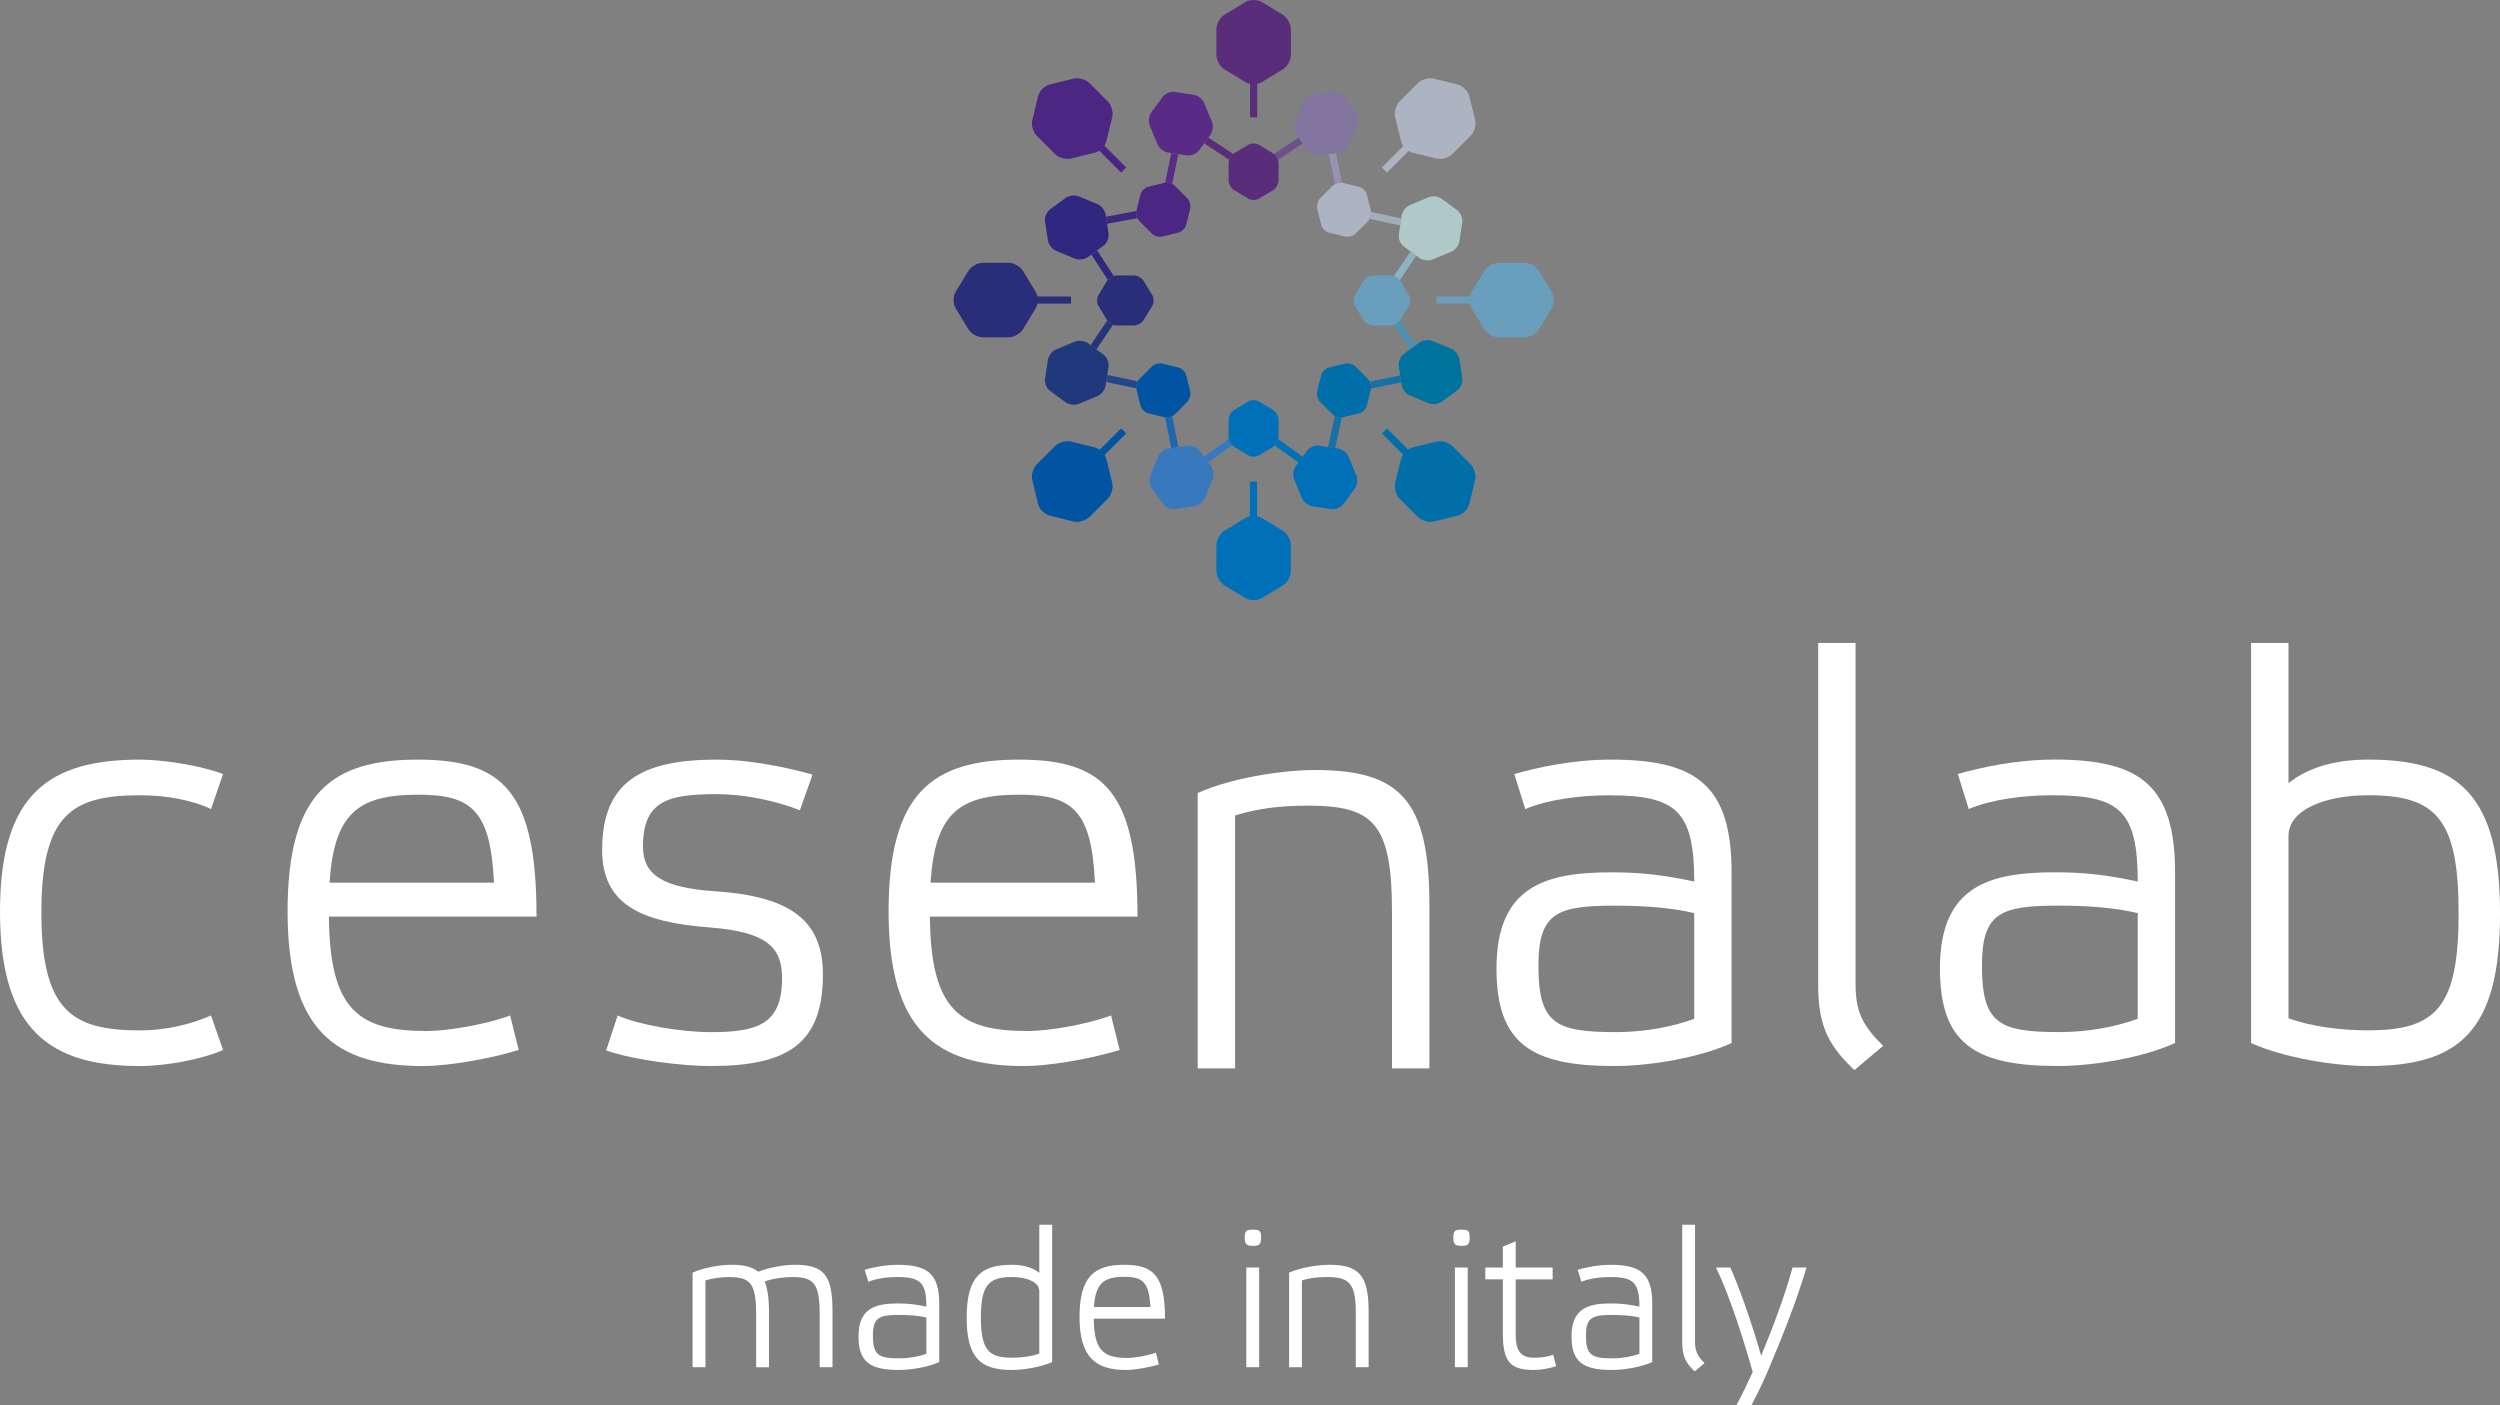<svg xmlns="http://www.w3.org/2000/svg" id="uuid-8d888acc-a1e3-41fd-84ed-f686afd4c882" width="286.46mm" height="161mm" viewBox="0 0 812.02 456.38"><rect x="0" y="0" width="812.02" height="456.38" fill="#808080" stroke="none"/><defs><style>.uuid-3cbb25d6-884f-436c-87d3-1b779b7374db{fill:#699fbc;}.uuid-fd8f8dd1-e8fa-4fe1-b771-dadcfc850274{fill:#0054a2;}.uuid-4ea5eaf2-13a7-4023-b204-1c6a0affa50e{fill:#006fa9;}.uuid-d9d34f7a-a3a5-435b-8164-e310ea67fab8{fill:#0071b9;}.uuid-d73d7890-825a-4a29-aa4f-3ef73c9130ac{fill:#00729e;}.uuid-207410ee-b7fe-4d4d-8742-976497ef5676{fill:#fff;}.uuid-fd3cb4ac-c6e3-4153-888e-8da5083b59ea{fill:#6c4f8c;}.uuid-5b327acc-7a32-4ea3-b333-cc6dc421c40a{fill:#8eb4c2;}.uuid-6c42be90-10a8-4b6b-9a7b-b851151ccc59{fill:#afc9c8;}.uuid-ee3a97ee-c186-4d57-b716-eec4501b67fd{fill:#adb4c1;}.uuid-0549a31e-f955-481f-8570-0ac1bc9be66c{fill:#25468f;}.uuid-b08ac8dd-40b9-4a5e-a024-c31c41621a4b{fill:#1e66af;}.uuid-17bce5ce-afda-4ce4-b833-16b6585144c3{fill:#20397c;}.uuid-b4a21166-fa2a-4ca4-bf62-2ffbea44d273{fill:#1771a4;}.uuid-b73e72d2-661d-4fd9-92a1-e9b6882b2c11{fill:#3e2880;}.uuid-45f2ebd2-11d4-4574-9f8c-b8600a9103c6{fill:#82759f;}.uuid-d6ff4600-fba9-414b-b479-995aa5b7573d{fill:#a2adbc;}.uuid-76568688-b207-470c-bc06-7366fb7f9ab7{fill:#9692af;}.uuid-3a384a53-f966-4116-9f3c-b364d220f225{fill:#592b86;}.uuid-a9f48326-34e7-4fcf-8eab-8b50aac45f80{fill:#4b2683;}.uuid-e0b74e8f-6c6c-459f-8530-dfce28d0c8c3{fill:#2a2e78;}.uuid-400a430f-5ccd-412d-b790-8d065195d7f0{fill:#263579;}.uuid-0ed8ee9c-6274-4b5b-8731-1bbbf143948f{fill:#5a2d7b;}.uuid-a9da615c-a2bb-4854-98a0-f99c75d83ff1{fill:#3879bd;}.uuid-ff11a800-b9b0-43ef-b738-c728d9a8bc8e{fill:#2f2780;}.uuid-8a2198ed-97ac-40d2-a702-b2e278dd192e{fill:#4d91b1;}</style></defs><g id="uuid-df9bb7ba-c5e8-4944-8df5-9a77474f25e4"><g><g><rect class="uuid-0ed8ee9c-6274-4b5b-8731-1bbbf143948f" x="406.03" y="24.96" width="2.32" height="13.18"></rect><rect class="uuid-d9d34f7a-a3a5-435b-8164-e310ea67fab8" x="405.97" y="156.41" width="2.33" height="13.55"></rect><path class="uuid-d9d34f7a-a3a5-435b-8164-e310ea67fab8" d="M395.09,177.06c0-1.71,1.2-3.82,2.65-4.69l6.79-4.12c1.46-.87,3.86-.87,5.32,0l6.78,4.12c1.46,.87,2.66,2.98,2.66,4.69v8.4c0,1.7-1.2,3.82-2.66,4.71l-6.78,4.1c-1.46,.88-3.86,.88-5.32,0l-6.79-4.1c-1.45-.89-2.65-3-2.65-4.71v-8.4Z"></path><path class="uuid-0ed8ee9c-6274-4b5b-8731-1bbbf143948f" d="M395.09,9.47c0-1.71,1.2-3.83,2.65-4.7l6.79-4.12c1.46-.87,3.86-.87,5.32,0l6.78,4.12c1.46,.87,2.66,2.99,2.66,4.7v8.4c0,1.7-1.2,3.81-2.66,4.69l-6.78,4.11c-1.46,.88-3.86,.88-5.32,0l-6.79-4.11c-1.45-.88-2.65-2.99-2.65-4.69V9.47Z"></path><path class="uuid-ee3a97ee-c186-4d57-b716-eec4501b67fd" d="M460.56,26.99c1.2-1.2,3.56-1.85,5.2-1.44l7.71,1.89c1.64,.42,3.33,2.1,3.76,3.76l1.89,7.7c.42,1.65-.23,4-1.44,5.2l-5.94,5.95c-1.21,1.2-3.55,1.84-5.21,1.43l-7.7-1.89c-1.66-.42-3.35-2.1-3.76-3.76l-1.9-7.7c-.4-1.65,.24-3.99,1.44-5.2l5.94-5.94Z"></path><rect class="uuid-e0b74e8f-6c6c-459f-8530-dfce28d0c8c3" x="334.71" y="96.3" width="13.17" height="2.32"></rect><path class="uuid-e0b74e8f-6c6c-459f-8530-dfce28d0c8c3" d="M319.21,109.56c-1.7,0-3.83-1.2-4.7-2.65l-4.12-6.79c-.87-1.45-.87-3.85,0-5.31l4.12-6.78c.87-1.46,3-2.67,4.7-2.67h8.4c1.7,0,3.81,1.21,4.69,2.67l4.11,6.78c.88,1.46,.88,3.86,0,5.31l-4.11,6.79c-.88,1.45-2.99,2.65-4.69,2.65h-8.4Z"></path><rect class="uuid-3cbb25d6-884f-436c-87d3-1b779b7374db" x="466.53" y="96.3" width="13.18" height="2.32"></rect><path class="uuid-3cbb25d6-884f-436c-87d3-1b779b7374db" d="M495.2,109.56c1.7,0,3.83-1.2,4.7-2.65l4.11-6.79c.88-1.45,.88-3.85,0-5.31l-4.11-6.78c-.87-1.46-3-2.67-4.7-2.67h-8.4c-1.71,0-3.81,1.21-4.69,2.67l-4.12,6.78c-.88,1.46-.88,3.86,0,5.31l4.12,6.79c.88,1.45,2.98,2.65,4.69,2.65h8.4Z"></path><rect class="uuid-a9f48326-34e7-4fcf-8eab-8b50aac45f80" x="359.45" y="44.7" width="2.33" height="12.34" transform="translate(69.66 269.9) rotate(-45)"></rect><rect class="uuid-ee3a97ee-c186-4d57-b716-eec4501b67fd" x="447.88" y="49.71" width="12.33" height="2.33" transform="translate(97.01 335.95) rotate(-45)"></rect><rect class="uuid-fd8f8dd1-e8fa-4fe1-b771-dadcfc850274" x="354.45" y="143.16" width="12.34" height="2.32" transform="translate(3.59 297.32) rotate(-45.01)"></rect><rect class="uuid-4ea5eaf2-13a7-4023-b204-1c6a0affa50e" x="452.88" y="138.16" width="2.32" height="12.34" transform="translate(30.9 363.26) rotate(-44.99)"></rect><path class="uuid-a9f48326-34e7-4fcf-8eab-8b50aac45f80" d="M353.86,26.99c-1.22-1.2-3.56-1.85-5.2-1.44l-7.71,1.89c-1.65,.42-3.34,2.1-3.76,3.76l-1.88,7.7c-.43,1.65,.23,4,1.43,5.2l5.95,5.95c1.2,1.2,3.55,1.84,5.2,1.43l7.7-1.89c1.66-.42,3.35-2.1,3.76-3.76l1.9-7.7c.41-1.65-.23-3.99-1.44-5.2l-5.93-5.94Z"></path><path class="uuid-fd8f8dd1-e8fa-4fe1-b771-dadcfc850274" d="M353.86,167.93c-1.22,1.2-3.56,1.86-5.2,1.45l-7.71-1.9c-1.65-.41-3.34-2.09-3.76-3.76l-1.88-7.69c-.43-1.65,.23-4,1.43-5.21l5.95-5.95c1.2-1.2,3.55-1.84,5.2-1.43l7.7,1.9c1.66,.41,3.35,2.09,3.76,3.75l1.9,7.71c.41,1.65-.23,3.99-1.44,5.19l-5.93,5.94Z"></path><path class="uuid-4ea5eaf2-13a7-4023-b204-1c6a0affa50e" d="M460.56,167.93c1.2,1.2,3.56,1.86,5.2,1.45l7.71-1.9c1.64-.41,3.33-2.09,3.76-3.76l1.89-7.69c.42-1.65-.23-4-1.44-5.21l-5.94-5.95c-1.21-1.2-3.55-1.84-5.21-1.43l-7.7,1.9c-1.66,.41-3.35,2.09-3.76,3.75l-1.9,7.71c-.4,1.65,.24,3.99,1.44,5.19l5.94,5.94Z"></path><path class="uuid-d6ff4600-fba9-414b-b479-995aa5b7573d" d="M444.85,71.09l9.94,2.15,.35-2.3-9.81-2.12c.06,.73-.12,1.59-.48,2.27Z"></path><path class="uuid-a9da615c-a2bb-4854-98a0-f99c75d83ff1" d="M391.06,148.29l1.38,1.87,7.8-5.55c-.53-.55-.95-1.33-1.1-2.07l-8.08,5.75Z"></path><path class="uuid-d9d34f7a-a3a5-435b-8164-e310ea67fab8" d="M415.21,142.65c-.18,.75-.61,1.51-1.16,2.03l7.68,5.53,1.38-1.87-7.9-5.69Z"></path><path class="uuid-5b327acc-7a32-4ea3-b333-cc6dc421c40a" d="M452.73,89.69c.73,.26,1.46,.74,1.9,1.32l5.4-7.95-1.87-1.38-5.43,8.01Z"></path><path class="uuid-b4a21166-fa2a-4ca4-bf62-2ffbea44d273" d="M431.38,145.2l2.31,.35,2.15-9.97c-.73,.06-1.59-.13-2.28-.49l-2.19,10.11Z"></path><path class="uuid-400a430f-5ccd-412d-b790-8d065195d7f0" d="M361.51,105.49c-.75-.29-1.45-.8-1.87-1.39l-5.39,8.01,1.88,1.38,5.38-8Z"></path><path class="uuid-b4a21166-fa2a-4ca4-bf62-2ffbea44d273" d="M444.89,123.93c.34,.71,.51,1.56,.43,2.29l9.84-2.01-.34-2.29-9.92,2.02Z"></path><path class="uuid-8a2198ed-97ac-40d2-a702-b2e278dd192e" d="M452.83,105.5l5.28,7.9,1.88-1.38-5.29-7.9c-.42,.59-1.12,1.09-1.87,1.38Z"></path><path class="uuid-0549a31e-f955-481f-8570-0ac1bc9be66c" d="M369.56,123.87l-9.9-2.09-.35,2.3,9.78,2.07c-.07-.73,.12-1.59,.47-2.28Z"></path><path class="uuid-0ed8ee9c-6274-4b5b-8731-1bbbf143948f" d="M399.26,51.93c.25-.73,.73-1.46,1.31-1.91l-8.08-5.34-1.37,1.88,8.14,5.37Z"></path><path class="uuid-b73e72d2-661d-4fd9-92a1-e9b6882b2c11" d="M369.46,70.85c-.32-.73-.46-1.59-.34-2.3l-9.9,1.84,.35,2.3,9.89-1.84Z"></path><path class="uuid-ff11a800-b9b0-43ef-b738-c728d9a8bc8e" d="M356.36,81.33l-1.88,1.38,5.35,8.18c.48-.56,1.21-1.03,1.95-1.24l-5.43-8.31Z"></path><path class="uuid-3a384a53-f966-4116-9f3c-b364d220f225" d="M380.74,59.77l1.98-9.73-2.29-.35-1.97,9.66c.73-.08,1.59,.08,2.29,.42Z"></path><path class="uuid-76568688-b207-470c-bc06-7366fb7f9ab7" d="M433.64,59.8c.69-.35,1.54-.53,2.27-.46l-2.01-9.66-2.3,.35,2.04,9.77Z"></path><path class="uuid-b08ac8dd-40b9-4a5e-a024-c31c41621a4b" d="M380.72,135.16c-.71,.33-1.56,.5-2.29,.41l2.01,9.99,2.3-.35-2.02-10.05Z"></path><path class="uuid-fd3cb4ac-c6e3-4153-888e-8da5083b59ea" d="M415.11,51.91l8.05-5.34-1.38-1.88-8,5.32c.58,.44,1.07,1.16,1.33,1.9Z"></path><path class="uuid-ee3a97ee-c186-4d57-b716-eec4501b67fd" d="M445.33,68.82c-.02-.15-.03-.31-.08-.44l-1.27-5.17c-.28-1.11-1.41-2.24-2.51-2.52l-5.18-1.27c-.12-.03-.25-.05-.38-.07-.73-.07-1.58,.11-2.27,.46-.32,.16-.61,.35-.83,.58l-3.99,3.99c-.8,.81-1.23,2.38-.96,3.49l1.27,5.17c.28,1.12,1.41,2.25,2.52,2.52l5.17,1.27c1.11,.28,2.69-.15,3.5-.96l3.99-3.99c.21-.21,.39-.48,.55-.78,.36-.68,.54-1.54,.48-2.27Z"></path><path class="uuid-a9f48326-34e7-4fcf-8eab-8b50aac45f80" d="M385.6,64.36l-3.99-3.99c-.23-.23-.53-.43-.87-.6-.7-.33-1.55-.5-2.29-.42-.11,.02-.23,.03-.34,.06l-5.17,1.27c-1.11,.28-2.25,1.41-2.51,2.52l-1.28,5.17c-.02,.06-.02,.12-.03,.18-.12,.71,.02,1.57,.34,2.3,.17,.38,.39,.73,.66,1l3.99,3.99c.8,.81,2.39,1.25,3.48,.97l5.18-1.27c1.1-.28,2.24-1.41,2.51-2.52l1.27-5.17c.28-1.11-.15-2.69-.96-3.5Z"></path><path class="uuid-0ed8ee9c-6274-4b5b-8731-1bbbf143948f" d="M415.11,51.91c-.26-.74-.75-1.46-1.33-1.9-.08-.07-.18-.14-.27-.2l-4.55-2.75c-.99-.59-2.58-.59-3.56,0l-4.56,2.75c-.09,.06-.18,.13-.28,.21-.58,.45-1.06,1.18-1.31,1.91-.13,.35-.2,.7-.2,1.04v5.63c0,1.14,.81,2.57,1.79,3.15l4.56,2.76c.99,.58,2.58,.58,3.56,0l4.55-2.76c.98-.58,1.79-2.01,1.79-3.15v-5.63c0-.34-.07-.69-.19-1.05Z"></path><path class="uuid-d9d34f7a-a3a5-435b-8164-e310ea67fab8" d="M413.52,133.16l-4.55-2.75c-.99-.59-2.58-.59-3.56,0l-4.56,2.75c-.98,.59-1.79,2.01-1.79,3.16v5.64c0,.18,.03,.38,.07,.58,.15,.74,.57,1.52,1.1,2.07,.19,.2,.39,.38,.61,.5l4.56,2.76c.99,.59,2.58,.59,3.56,0l4.55-2.76c.18-.11,.37-.26,.53-.43,.55-.52,.98-1.28,1.16-2.03,.06-.23,.09-.47,.09-.69v-5.64c0-1.14-.8-2.56-1.79-3.16Z"></path><path class="uuid-e0b74e8f-6c6c-459f-8530-dfce28d0c8c3" d="M374.24,95.83l-2.76-4.56c-.58-.98-2-1.79-3.15-1.79h-5.64c-.29,0-.6,.05-.9,.15-.74,.22-1.47,.68-1.95,1.24-.12,.12-.22,.26-.29,.4l-2.75,4.55c-.59,.98-.6,2.58,0,3.56l2.75,4.56c.03,.05,.07,.09,.1,.14,.42,.59,1.12,1.1,1.87,1.39,.39,.15,.8,.24,1.18,.24h5.64c1.14,0,2.57-.81,3.15-1.78l2.76-4.56c.58-.98,.58-2.58,0-3.56Z"></path><path class="uuid-3cbb25d6-884f-436c-87d3-1b779b7374db" d="M457.59,95.83l-2.75-4.56c-.06-.09-.13-.17-.2-.27-.44-.58-1.17-1.06-1.9-1.32-.36-.12-.72-.2-1.05-.2h-5.64c-1.14,0-2.56,.8-3.16,1.79l-2.75,4.55c-.59,.98-.59,2.58,0,3.56l2.75,4.56c.59,.97,2.01,1.78,3.16,1.78h5.64c.37,0,.77-.09,1.15-.23,.75-.28,1.45-.78,1.87-1.38,.05-.06,.1-.11,.13-.17l2.75-4.56c.58-.98,.58-2.58,0-3.56Z"></path><path class="uuid-4ea5eaf2-13a7-4023-b204-1c6a0affa50e" d="M444.89,123.93c-.17-.33-.36-.63-.59-.87l-3.99-3.99c-.81-.81-2.39-1.23-3.5-.95l-5.17,1.27c-1.11,.27-2.24,1.4-2.52,2.51l-1.27,5.18c-.27,1.11,.16,2.68,.96,3.49l3.99,3.98c.22,.22,.48,.4,.77,.55,.69,.36,1.54,.55,2.28,.49,.15-.02,.3-.03,.44-.07l5.18-1.28c1.1-.27,2.24-1.41,2.51-2.52l1.27-5.17c.03-.11,.04-.23,.06-.34,.08-.73-.08-1.58-.43-2.29Z"></path><path class="uuid-fd8f8dd1-e8fa-4fe1-b771-dadcfc850274" d="M386.56,127.06l-1.27-5.17c-.28-1.1-1.41-2.24-2.51-2.51l-5.18-1.27c-1.09-.28-2.68,.15-3.48,.96l-3.99,3.99c-.23,.22-.41,.49-.57,.8-.35,.69-.53,1.54-.47,2.28,.02,.14,.03,.28,.07,.41l1.28,5.17c.27,1.11,1.4,2.24,2.51,2.51l5.17,1.28c.11,.02,.22,.03,.33,.05,.73,.09,1.58-.08,2.29-.41,.33-.17,.64-.37,.88-.6l3.99-3.99c.81-.82,1.24-2.39,.96-3.5Z"></path><path class="uuid-d73d7890-825a-4a29-aa4f-3ef73c9130ac" d="M474.97,122.87l-.95-6.2c-.19-1.34-1.38-2.85-2.62-3.37l-6.15-2.55c-1.24-.51-3.15-.27-4.24,.53l-1.01,.74-1.88,1.38-2.17,1.59c-1.08,.8-1.8,2.55-1.6,3.88l.47,3.04,.34,2.29,.13,.88c.21,1.33,1.39,2.85,2.63,3.36l6.14,2.55c1.25,.52,3.16,.27,4.24-.52l5.07-3.72c1.08-.8,1.8-2.55,1.6-3.88Z"></path><path class="uuid-17bce5ce-afda-4ce4-b833-16b6585144c3" d="M358.46,115.2l-2.34-1.72-1.88-1.38-.85-.63c-1.08-.8-2.99-1.04-4.23-.52l-6.15,2.55c-1.24,.52-2.42,2.04-2.63,3.36l-.94,6.21c-.2,1.33,.52,3.08,1.61,3.88l5.06,3.71c1.08,.8,2.99,1.04,4.24,.53l6.14-2.55c1.24-.51,2.43-2.04,2.62-3.37l.19-1.21,.35-2.3,.42-2.69c.19-1.34-.53-3.08-1.61-3.88Z"></path><path class="uuid-6c42be90-10a8-4b6b-9a7b-b851151ccc59" d="M473.37,68.3l-5.07-3.72c-1.08-.8-2.99-1.04-4.24-.53l-6.14,2.55c-1.24,.52-2.42,2.04-2.63,3.36l-.15,.98-.35,2.3-.44,2.94c-.2,1.34,.52,3.07,1.6,3.88l2.22,1.62,1.87,1.38,.97,.72c1.09,.8,3,1.04,4.24,.53l6.15-2.55c1.24-.52,2.43-2.04,2.62-3.37l.95-6.2c.2-1.34-.53-3.08-1.6-3.88Z"></path><path class="uuid-ff11a800-b9b0-43ef-b738-c728d9a8bc8e" d="M360.07,75.9l-.5-3.21-.35-2.3-.11-.69c-.19-1.34-1.38-2.86-2.62-3.38l-6.14-2.55c-1.25-.52-3.15-.27-4.24,.53l-5.06,3.71c-1.09,.8-1.81,2.55-1.61,3.88l.94,6.21c.21,1.33,1.38,2.85,2.63,3.36l6.15,2.55c1.24,.52,3.15,.28,4.23-.53l1.09-.79,1.88-1.38,2.1-1.55c1.09-.79,1.8-2.55,1.61-3.87Z"></path><path class="uuid-a9da615c-a2bb-4854-98a0-f99c75d83ff1" d="M393.35,151.41l-.92-1.25-1.38-1.87-1.42-1.94c-.8-1.08-2.54-1.8-3.87-1.59l-3.02,.45-2.3,.35-.9,.14c-1.33,.2-2.85,1.37-3.36,2.62l-2.55,6.14c-.52,1.25-.28,3.17,.52,4.24l3.72,5.07c.81,1.08,2.55,1.8,3.89,1.61l6.2-.96c1.33-.19,2.85-1.38,3.37-2.62l2.55-6.15c.52-1.24,.28-3.15-.53-4.24Z"></path><path class="uuid-3a384a53-f966-4116-9f3c-b364d220f225" d="M393.66,39.57l-2.54-6.15c-.53-1.24-2.04-2.43-3.37-2.63l-6.21-.94c-1.34-.21-3.07,.51-3.88,1.6l-3.71,5.06c-.8,1.09-1.04,3-.53,4.24l2.55,6.15c.52,1.24,2.04,2.43,3.37,2.62l1.09,.17,2.29,.35,2.82,.43c1.34,.2,3.08-.53,3.88-1.6l1.7-2.31,1.37-1.88,.65-.88c.8-1.08,1.04-3,.52-4.23Z"></path><path class="uuid-d9d34f7a-a3a5-435b-8164-e310ea67fab8" d="M440.56,154.46l-2.54-6.14c-.52-1.25-2.03-2.42-3.36-2.62l-.96-.15-2.31-.35-2.94-.44c-1.33-.21-3.08,.51-3.88,1.59l-1.46,2-1.38,1.87-.88,1.19c-.8,1.09-1.04,3-.53,4.24l2.55,6.15c.52,1.24,2.04,2.43,3.37,2.62l6.2,.96c1.33,.19,3.08-.53,3.88-1.61l3.72-5.07c.8-1.07,1.04-2.99,.52-4.24Z"></path><path class="uuid-45f2ebd2-11d4-4574-9f8c-b8600a9103c6" d="M440.32,36.51l-3.71-5.06c-.81-1.09-2.55-1.81-3.88-1.6l-6.21,.94c-1.33,.2-2.85,1.38-3.36,2.63l-2.54,6.15c-.52,1.24-.28,3.16,.52,4.23l.66,.89,1.38,1.88,1.69,2.3c.8,1.08,2.55,1.8,3.89,1.6l2.87-.44,2.3-.35,1.03-.16c1.33-.19,2.85-1.38,3.37-2.62l2.55-6.15c.51-1.24,.27-3.15-.53-4.24Z"></path></g><path class="uuid-207410ee-b7fe-4d4d-8742-976497ef5676" d="M602.7,208.82h-12.14v111.3c0,13.81,3.92,19.97,11.76,27.45l9.34-7.85c-6.9-6.9-8.96-11.2-8.96-20.35v-110.55Z"></path><path class="uuid-207410ee-b7fe-4d4d-8742-976497ef5676" d="M667.29,246.72c-12.72,0-24.1,2.63-31.37,4.68l3.54,11.38c7.46-3.17,18.11-4.48,27.08-4.48,21.84,0,27.81,4.85,27.81,28.01-9.71-2.05-16.98-2.98-26.88-2.98-21.1,0-37.36,4.29-37.36,31.17,0,24.46,11.23,31.74,38.29,31.74,11.95,0,27.82-2.79,38.08-7.46v-55.45c0-28.59-11.75-36.62-39.19-36.62m27.06,84.22c-7.27,2.62-16.23,4.3-25.39,4.3-19.8,0-25.21-2.8-25.21-21.67,0-17.36,6.36-19.41,25.21-19.41,9.33,0,18.48,.75,25.39,2.43v34.35Z"></path><path class="uuid-207410ee-b7fe-4d4d-8742-976497ef5676" d="M769.27,246.72c-13.45,0-21.28,3.93-25.95,7.66v-45.56h-12.15v129.97c10.28,4.67,26.71,7.46,38.1,7.46,29.13,0,42.76-10.83,42.76-49.48s-13.45-50.05-42.76-50.05m0,87.95c-9.16,0-18.68-1.3-25.95-3.91v-59.21c0-8.59,11.93-13.25,25.95-13.25,22.03,0,29.31,7.66,29.31,38.28s-7.28,38.08-29.31,38.08"></path><path class="uuid-207410ee-b7fe-4d4d-8742-976497ef5676" d="M72.45,341.04c-7.1,3.16-18.86,5.22-26.89,5.22-29.31,0-45.56-11.58-45.56-50.23s16.43-49.3,45.56-49.3c7.85,0,20.16,2.07,26.89,4.68l-3.91,11.38c-6.74-3.17-15.13-4.48-22.98-4.48-22.04,0-32.12,5.97-32.12,38.09s10.07,38.28,32.12,38.28c8.03,0,16.24-1.86,22.98-4.85l3.91,11.21Z"></path><path class="uuid-207410ee-b7fe-4d4d-8742-976497ef5676" d="M174.26,297.71H106.84c.19,30.62,9.9,37.17,31.76,37.17,6.72,0,19.05-2.06,27.08-5.05l2.8,11.21c-9.71,2.99-23.15,5.22-31,5.22-28.57,0-44.07-11.58-44.07-50.23s14.38-49.3,42.39-49.3,38.47,10.84,38.47,50.99m-67.23-11.02h53.41c-1.12-23.54-7.29-28.58-24.65-28.58-19.79,0-27.27,6.35-28.76,28.58"></path><path class="uuid-207410ee-b7fe-4d4d-8742-976497ef5676" d="M232.93,257.94c-16.06,0-24.09,2.23-24.09,16.98,0,9.34,6.54,13.45,23.53,14.57,24.47,1.68,34.92,9.51,34.92,27.07,0,22.41-11.39,29.69-36.42,29.69-9.34,0-24.65-1.85-33.99-5.04l3.74-11.38c6.54,2.99,20.54,5.42,30.25,5.42,15.32,0,23.15-2.62,23.15-17.56,0-10.07-5.03-14.93-23.15-16.42-22.78-1.69-35.29-7.48-35.29-25.22,0-22.22,12.89-29.32,37.34-29.32,9.16,0,20.35,1.88,31,4.87l-4.11,11.57c-7.65-2.99-17.74-5.22-26.89-5.22"></path><path class="uuid-207410ee-b7fe-4d4d-8742-976497ef5676" d="M369.47,297.71h-67.42c.19,30.62,9.9,37.17,31.75,37.17,6.73,0,19.05-2.06,27.08-5.05l2.8,11.21c-9.72,2.99-23.15,5.22-30.99,5.22-28.58,0-44.07-11.58-44.07-50.23s14.37-49.3,42.38-49.3,38.47,10.84,38.47,50.99m-67.23-11.02h53.41c-1.12-23.54-7.29-28.58-24.65-28.58-19.8,0-27.27,6.35-28.76,28.58"></path><path class="uuid-207410ee-b7fe-4d4d-8742-976497ef5676" d="M401.16,347.03h-12.14v-89.45c10.28-4.66,26.7-7.47,38.09-7.47,27.27,0,37.17,9.33,37.17,43.69v53.22h-12.15v-50.79c0-28.76-5.97-34.55-27.26-34.55-9.15,0-16.43,.94-23.7,3.18v82.16Z"></path><path class="uuid-207410ee-b7fe-4d4d-8742-976497ef5676" d="M562.44,338.79c-10.27,4.67-26.13,7.46-38.09,7.46-27.06,0-38.28-7.28-38.28-31.74,0-26.88,16.26-31.17,37.35-31.17,9.9,0,17.17,.93,26.88,2.98,0-23.16-5.97-28.01-27.82-28.01-8.96,0-19.6,1.31-27.07,4.48l-3.55-11.38c7.28-2.05,18.67-4.68,31.37-4.68,27.44,0,39.2,8.03,39.2,36.62v55.45Zm-12.14-7.85v-34.35c-6.92-1.68-16.06-2.43-25.4-2.43-18.85,0-25.21,2.05-25.21,19.41,0,18.86,5.41,21.67,25.21,21.67,9.16,0,18.13-1.68,25.4-4.3"></path></g><g><path class="uuid-207410ee-b7fe-4d4d-8742-976497ef5676" d="M229.12,444.08h-4.16v-30.71c3.52-1.6,8.72-2.56,12.56-2.56,4.04,0,6.79,.64,8.72,2.25,3.59-1.35,8.27-2.25,11.92-2.25,9.36,0,12.24,3.21,12.24,15v18.27h-4.16v-17.43c0-9.87-2.05-11.86-8.85-11.86-2.18,0-5.83,.32-8.97,1.41,.83,2.31,1.35,5.45,1.35,9.62v18.27h-4.17v-17.43c0-9.87-1.99-11.86-8.78-11.86-2.5,0-5.51,.38-7.69,1.09v28.2Z"></path><path class="uuid-207410ee-b7fe-4d4d-8742-976497ef5676" d="M305.07,442.41c-3.53,1.6-8.97,2.56-13.08,2.56-9.29,0-13.14-2.5-13.14-10.89,0-9.23,5.58-10.71,12.82-10.71,3.4,0,5.9,.32,9.23,1.03,0-7.95-2.05-9.61-9.55-9.61-3.08,0-6.73,.45-9.29,1.54l-1.22-3.91c2.5-.7,6.41-1.6,10.77-1.6,9.42,0,13.46,2.75,13.46,12.56v19.04Zm-4.17-14.48c-2.37-.58-5.51-.83-8.72-.83-6.47,0-8.65,.7-8.65,6.66,0,6.48,1.86,7.44,8.65,7.44,3.14,0,6.22-.58,8.72-1.47v-11.79Z"></path><path class="uuid-207410ee-b7fe-4d4d-8742-976497ef5676" d="M337.57,413.44v-15.64h4.17v44.61c-3.53,1.6-9.17,2.56-13.08,2.56-10,0-14.68-3.71-14.68-16.98s4.62-17.18,14.68-17.18c4.61,0,7.31,1.34,8.91,2.63Zm0,26.22v-20.32c0-2.95-4.1-4.55-8.91-4.55-7.56,0-10.06,2.63-10.06,13.14s2.5,13.07,10.06,13.07c3.14,0,6.41-.45,8.91-1.34Z"></path><path class="uuid-207410ee-b7fe-4d4d-8742-976497ef5676" d="M378.4,428.31h-23.14c.06,10.51,3.4,12.76,10.9,12.76,2.31,0,6.54-.71,9.29-1.73l.96,3.84c-3.33,1.03-7.95,1.79-10.64,1.79-9.81,0-15.13-3.97-15.13-17.24s4.94-16.92,14.55-16.92,13.21,3.72,13.21,17.5Zm-23.08-3.78h18.33c-.38-8.08-2.5-9.81-8.46-9.81-6.79,0-9.36,2.18-9.87,9.81Z"></path><path class="uuid-207410ee-b7fe-4d4d-8742-976497ef5676" d="M409.62,401.9c0,2.37-.64,2.76-2.63,2.76s-2.69-.38-2.69-2.76c0-2.18,.64-2.5,2.69-2.5s2.63,.32,2.63,2.5Zm-.64,9.81h-4.17v32.37h4.17v-32.37Z"></path><path class="uuid-207410ee-b7fe-4d4d-8742-976497ef5676" d="M422.88,444.08h-4.17v-30.71c3.53-1.6,9.16-2.56,13.08-2.56,9.36,0,12.75,3.21,12.75,15v18.27h-4.16v-17.43c0-9.87-2.05-11.86-9.36-11.86-3.15,0-5.64,.32-8.15,1.09v28.2Z"></path><path class="uuid-207410ee-b7fe-4d4d-8742-976497ef5676" d="M477.37,401.9c0,2.37-.64,2.76-2.63,2.76s-2.69-.38-2.69-2.76c0-2.18,.64-2.5,2.69-2.5s2.63,.32,2.63,2.5Zm-.64,9.81h-4.16v32.37h4.16v-32.37Z"></path><path class="uuid-207410ee-b7fe-4d4d-8742-976497ef5676" d="M492.3,433.18c0,5.52,1.47,7.82,6.03,7.82,2.31,0,4.42-.32,6.16-.96l.96,3.71c-1.86,.64-4.81,1.22-7.11,1.22-7.37,0-10.2-2.18-10.2-11.73v-17.7h-5.7v-3.84h5.7v-6.79l4.17-1.73v8.53h11.99v3.84h-11.99v17.63Z"></path><path class="uuid-207410ee-b7fe-4d4d-8742-976497ef5676" d="M536.66,442.41c-3.53,1.6-8.97,2.56-13.08,2.56-9.29,0-13.14-2.5-13.14-10.89,0-9.23,5.58-10.71,12.82-10.71,3.4,0,5.9,.32,9.23,1.03,0-7.95-2.05-9.61-9.55-9.61-3.08,0-6.73,.45-9.29,1.54l-1.22-3.91c2.5-.7,6.41-1.6,10.77-1.6,9.42,0,13.46,2.75,13.46,12.56v19.04Zm-4.16-14.48c-2.37-.58-5.52-.83-8.72-.83-6.47,0-8.65,.7-8.65,6.66,0,6.48,1.86,7.44,8.65,7.44,3.15,0,6.22-.58,8.72-1.47v-11.79Z"></path><path class="uuid-207410ee-b7fe-4d4d-8742-976497ef5676" d="M550.57,435.75c0,3.14,.71,4.61,3.08,6.99l-3.21,2.69c-2.69-2.56-4.04-4.68-4.04-9.42v-38.2h4.16v37.95Z"></path><path class="uuid-207410ee-b7fe-4d4d-8742-976497ef5676" d="M557.36,411.71h4.68c3.46,7.82,7.24,19.03,10,28.65,3.91-9.42,7.63-19.35,10.19-28.65h4.55c-3.27,10.83-7.5,21.6-12.05,32.37-1.67,4.04-4.04,8.97-5.83,12.3h-4.87c1.67-3.07,3.66-7.24,5.26-10.77-3.27-11.54-7.63-25.06-11.92-33.91Z"></path></g></g></svg>